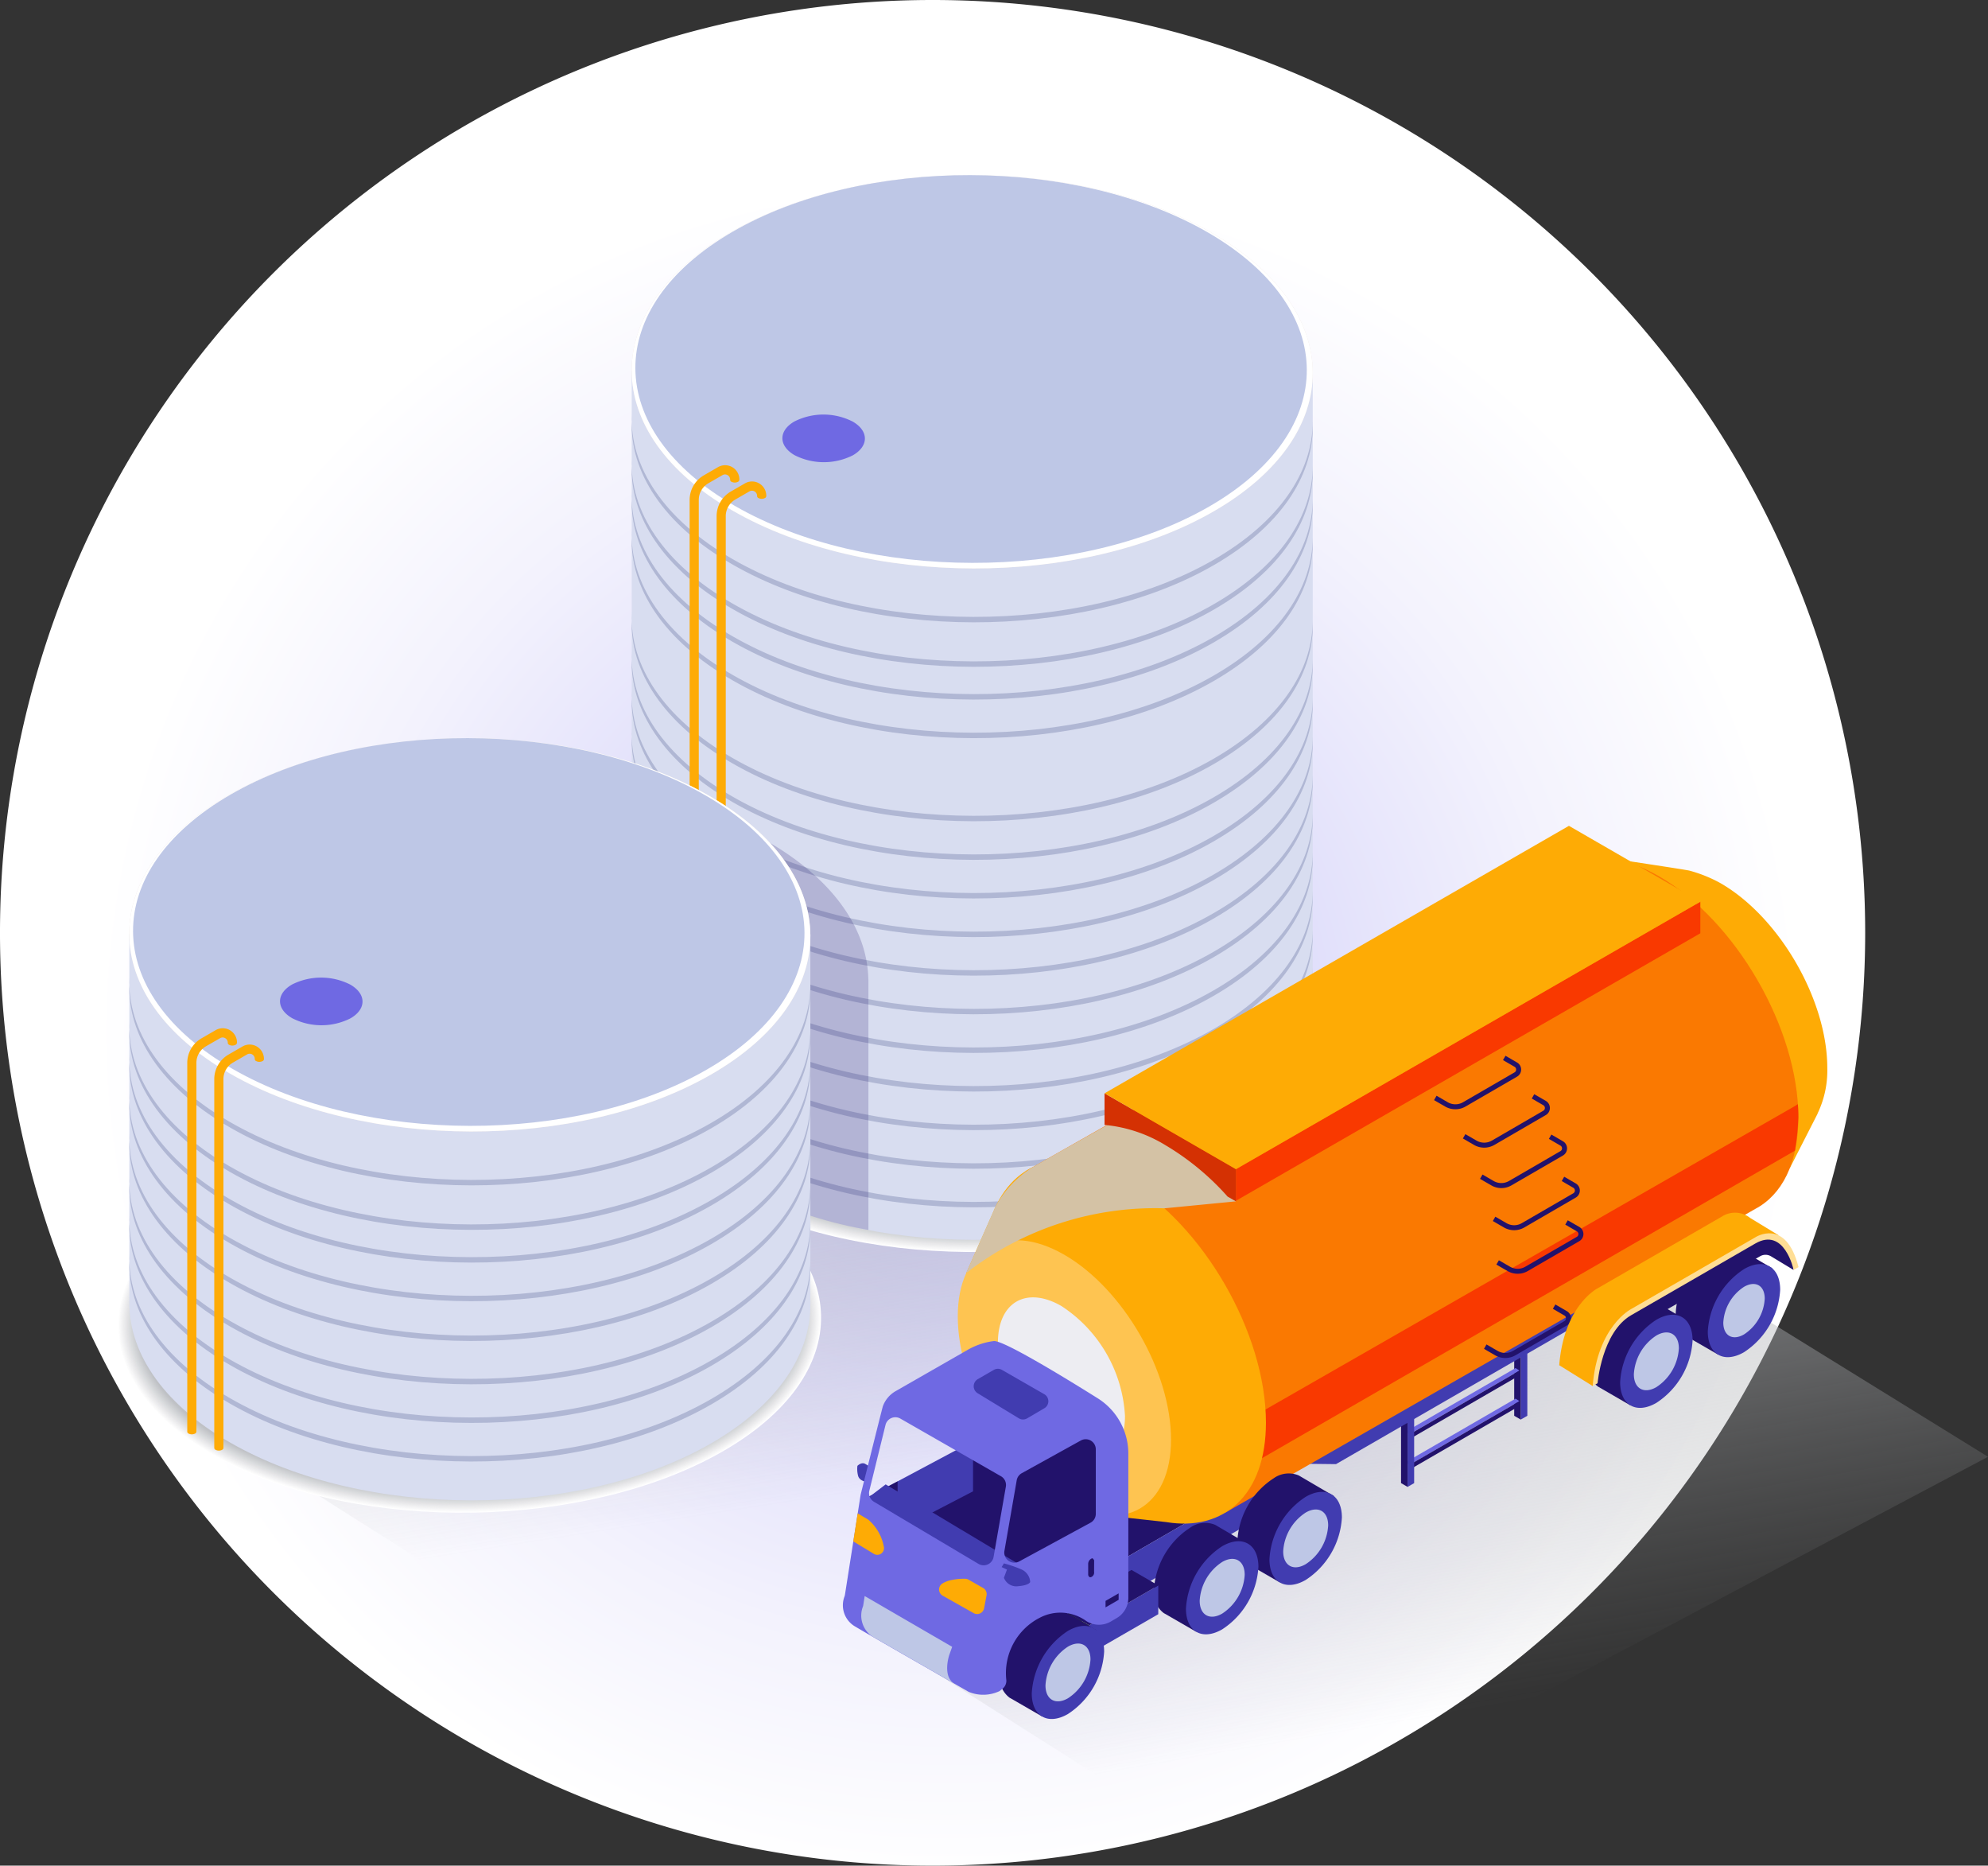<svg id="Group_3236" data-name="Group 3236" xmlns="http://www.w3.org/2000/svg" xmlns:xlink="http://www.w3.org/1999/xlink" width="181.45" height="170.237" viewBox="0 0 181.45 170.237">
  <rect x="0" y="0" width="181.45" height="170.237" fill="#333333" stroke="none"/>
  <defs>
    <radialGradient id="radial-gradient" cx="0.509" cy="0.553" r="0.458" gradientUnits="objectBoundingBox">
      <stop offset="0" stop-color="#c5c2f7"/>
      <stop offset="0.211" stop-color="#d3d1f9"/>
      <stop offset="0.721" stop-color="#f3f2fd"/>
      <stop offset="1" stop-color="#fff"/>
    </radialGradient>
    <linearGradient id="linear-gradient" x1="0.32" y1="-0.086" x2="0.573" y2="0.737" gradientUnits="objectBoundingBox">
      <stop offset="0" stop-color="#cdcfd4" stop-opacity="0.702"/>
      <stop offset="1" stop-color="#888a8c" stop-opacity="0"/>
    </linearGradient>
    <linearGradient id="linear-gradient-2" x1="0.332" y1="-0.07" x2="0.568" y2="0.731" xlink:href="#linear-gradient"/>
  </defs>
  <path id="Path_3532" data-name="Path 3532" d="M472.995,96.681a85.12,85.12,0,1,1-85.119-85.116A85.12,85.12,0,0,1,472.995,96.681Z" transform="translate(-302.755 -11.565)" fill="url(#radial-gradient)"/>
  <g id="Group_648" data-name="Group 648" transform="translate(83.405 114.85)">
    <path id="Path_3533" data-name="Path 3533" d="M342.03,102.186l28.762,18.258,69.283-36.715L410.817,65.647Z" transform="translate(-342.03 -65.647)" fill="url(#linear-gradient)"/>
  </g>
  <g id="Group_649" data-name="Group 649" transform="translate(23.287 90.661)">
    <path id="Path_3534" data-name="Path 3534" d="M313.721,96.389l28.762,18.258,84.184-42.306L397.411,54.257Z" transform="translate(-313.721 -54.257)" fill="url(#linear-gradient-2)"/>
  </g>
  <g id="Group_668" data-name="Group 668" transform="translate(57.275 15.98)">
    <g id="Group_650" data-name="Group 650" transform="translate(0 63.362)" style="mix-blend-mode: multiply;isolation: isolate">
      <path id="Path_3535" data-name="Path 3535" d="M384.312,53.68c-12.663-6.611-32.992-6.286-45.4.728s-12.215,18.057.448,24.668,32.988,6.284,45.4-.728S396.973,60.288,384.312,53.68Z" transform="translate(-329.725 -48.927)" fill="#fff"/>
      <path id="Path_3536" data-name="Path 3536" d="M384.2,53.7c-12.627-6.583-32.9-6.258-45.28.724s-12.181,17.976.448,24.56,32.9,6.254,45.28-.726S396.829,60.275,384.2,53.7Z" transform="translate(-329.679 -48.886)" fill="#fcfcfc"/>
      <path id="Path_3537" data-name="Path 3537" d="M384.093,53.712c-12.593-6.553-32.808-6.231-45.154.72s-12.147,17.9.444,24.447,32.81,6.229,45.157-.722S396.686,60.261,384.093,53.712Z" transform="translate(-329.632 -48.844)" fill="#f9f9f9"/>
      <path id="Path_3538" data-name="Path 3538" d="M383.988,53.728c-12.559-6.524-32.721-6.2-45.031.716s-12.115,17.817.444,24.339,32.716,6.2,45.031-.72S396.542,60.247,383.988,53.728Z" transform="translate(-329.586 -48.803)" fill="#f6f6f7"/>
      <path id="Path_3539" data-name="Path 3539" d="M383.877,53.742c-12.523-6.492-32.627-6.173-44.906.716s-12.081,17.732.444,24.226,32.625,6.171,44.9-.716S396.4,60.233,383.877,53.742Z" transform="translate(-329.539 -48.762)" fill="#f3f3f4"/>
      <path id="Path_3540" data-name="Path 3540" d="M383.769,53.758c-12.489-6.464-32.536-6.146-44.781.711s-12.049,17.651.442,24.116,32.536,6.144,44.781-.714S396.256,60.22,383.769,53.758Z" transform="translate(-329.493 -48.72)" fill="#f0f0f1"/>
      <path id="Path_3541" data-name="Path 3541" d="M383.661,53.773c-12.453-6.435-32.447-6.116-44.655.707s-12.015,17.573.44,24.005,32.447,6.116,44.658-.707S396.114,60.2,383.661,53.773Z" transform="translate(-329.446 -48.679)" fill="#ededee"/>
      <path id="Path_3542" data-name="Path 3542" d="M383.555,53.787c-12.421-6.4-32.36-6.086-44.534.707s-11.981,17.49.44,23.893,32.355,6.088,44.532-.705S395.97,60.19,383.555,53.787Z" transform="translate(-329.4 -48.637)" fill="#eaeaec"/>
      <path id="Path_3543" data-name="Path 3543" d="M383.445,53.8c-12.385-6.373-32.266-6.059-44.407.7s-11.948,17.409.437,23.782,32.264,6.061,44.407-.7S395.827,60.178,383.445,53.8Z" transform="translate(-329.353 -48.596)" fill="#e7e7e9"/>
      <path id="Path_3544" data-name="Path 3544" d="M383.337,53.819c-12.351-6.345-32.175-6.031-44.284.7s-11.914,17.331.435,23.674,32.177,6.031,44.286-.7S395.683,60.165,383.337,53.819Z" transform="translate(-329.306 -48.555)" fill="#e4e4e6"/>
      <path id="Path_3545" data-name="Path 3545" d="M383.228,53.835c-12.315-6.316-32.086-6-44.158.694s-11.879,17.25.435,23.561,32.084,6.006,44.158-.694S395.541,60.149,383.228,53.835Z" transform="translate(-329.259 -48.513)" fill="#e1e1e3"/>
      <path id="Path_3546" data-name="Path 3546" d="M383.12,53.849c-12.279-6.284-31.994-5.974-44.033.694s-11.848,17.165.433,23.451,31.992,5.976,44.033-.692S395.4,60.135,383.12,53.849Z" transform="translate(-329.213 -48.472)" fill="#dddfe1"/>
      <path id="Path_3547" data-name="Path 3547" d="M383.012,53.865c-12.245-6.254-31.9-5.946-43.91.69s-11.812,17.084.433,23.341,31.9,5.948,43.908-.688S395.256,60.121,383.012,53.865Z" transform="translate(-329.166 -48.43)" fill="#dadcde"/>
      <path id="Path_3548" data-name="Path 3548" d="M382.9,53.881c-12.209-6.224-31.814-5.919-43.785.686s-11.78,17.006.431,23.23,31.812,5.921,43.785-.686S395.112,60.105,382.9,53.881Z" transform="translate(-329.12 -48.389)" fill="#d7d9db"/>
      <path id="Path_3549" data-name="Path 3549" d="M382.793,53.9c-12.173-6.195-31.72-5.891-43.657.682S327.39,71.5,339.564,77.7s31.72,5.891,43.662-.682S394.969,60.093,382.793,53.9Z" transform="translate(-329.072 -48.347)" fill="#d4d6d8"/>
      <path id="Path_3550" data-name="Path 3550" d="M382.687,53.913c-12.141-6.167-31.631-5.863-43.536.68s-11.714,16.842.429,23.009,31.631,5.861,43.534-.682S394.826,60.08,382.687,53.913Z" transform="translate(-329.027 -48.306)" fill="#d1d3d6"/>
      <path id="Path_3551" data-name="Path 3551" d="M382.579,53.928c-12.1-6.137-31.544-5.834-43.413.675s-11.678,16.764.429,22.9,31.542,5.836,43.411-.673S394.684,60.063,382.579,53.928Z" transform="translate(-328.98 -48.264)" fill="#ced0d3"/>
      <path id="Path_3552" data-name="Path 3552" d="M382.469,53.944c-12.068-6.108-31.451-5.806-43.283.671S327.537,71.3,339.61,77.4s31.451,5.806,43.288-.671S394.54,60.05,382.469,53.944Z" transform="translate(-328.934 -48.223)" fill="#cbcdd0"/>
      <path id="Path_3553" data-name="Path 3553" d="M382.361,53.958c-12.035-6.076-31.359-5.776-43.16.669s-11.612,16.6.425,22.678,31.362,5.778,43.16-.669S394.4,60.036,382.361,53.958Z" transform="translate(-328.887 -48.182)" fill="#c8cacd"/>
      <path id="Path_3554" data-name="Path 3554" d="M382.255,53.974c-12-6.048-31.272-5.749-43.039.667s-11.578,16.52.425,22.566,31.27,5.751,43.037-.665S394.253,60.022,382.255,53.974Z" transform="translate(-328.841 -48.14)" fill="#c5c7cb"/>
      <path id="Path_3555" data-name="Path 3555" d="M382.146,53.99c-11.967-6.018-31.181-5.721-42.912.663s-11.546,16.439.42,22.455,31.179,5.723,42.912-.663S394.111,60.008,382.146,53.99Z" transform="translate(-328.793 -48.099)" fill="#c2c4c8"/>
      <path id="Path_3556" data-name="Path 3556" d="M382.036,54c-11.93-5.986-31.088-5.691-42.787.66s-11.512,16.358.42,22.345,31.09,5.7,42.789-.658S393.966,59.995,382.036,54Z" transform="translate(-328.747 -48.058)" fill="#bfc1c5"/>
    </g>
    <path id="Path_3557" data-name="Path 3557" d="M392.068,29.4h-.34c-.956-3.693-3.9,4.574-8.832,1.724-12.177-7.029-31.858-7.065-43.959-.079-4.952,2.858-7.866-5.375-8.747-1.646h-.28V90.215c-.183,4.742,2.875,9.533,9.168,13.166,12.175,7.029,31.856,7.065,43.957.079,6.018-3.476,9.027-8.034,9.034-12.6Z" transform="translate(-329.527 -11.522)" fill="#d8ddf0"/>
    <g id="Group_651" data-name="Group 651" transform="translate(0.376 63.592)">
      <path id="Path_3558" data-name="Path 3558" d="M383.035,70.4c-12.1,6.985-31.782,6.948-43.957-.081-6.292-3.631-9.352-8.422-9.168-13.169v.5c-.185,4.744,2.875,9.533,9.168,13.166,12.175,7.031,31.856,7.065,43.957.079,6.018-3.476,9.03-8.034,9.034-12.6v-.5C392.064,62.367,389.053,66.924,383.035,70.4Z" transform="translate(-329.902 -49.035)" fill="#b0b7d4"/>
    </g>
    <g id="Group_652" data-name="Group 652" transform="translate(0.376 67.117)">
      <path id="Path_3559" data-name="Path 3559" d="M383.035,72.056c-12.1,6.987-31.782,6.951-43.957-.079-6.292-3.633-9.352-8.422-9.168-13.166v.495c-.185,4.744,2.875,9.533,9.168,13.166,12.175,7.031,31.856,7.065,43.957.081,6.018-3.474,9.03-8.036,9.034-12.6v-.5C392.064,64.025,389.053,68.58,383.035,72.056Z" transform="translate(-329.902 -50.695)" fill="#b0b7d4"/>
    </g>
    <g id="Group_653" data-name="Group 653" transform="translate(0.376 60.071)">
      <path id="Path_3560" data-name="Path 3560" d="M383.035,68.738c-12.1,6.989-31.782,6.951-43.957-.081-6.292-3.631-9.352-8.42-9.168-13.166v.5c-.185,4.744,2.875,9.535,9.168,13.166,12.175,7.029,31.856,7.065,43.957.081,6.018-3.476,9.03-8.036,9.034-12.606v-.495C392.064,60.7,389.053,65.264,383.035,68.738Z" transform="translate(-329.902 -47.377)" fill="#b0b7d4"/>
    </g>
    <g id="Group_654" data-name="Group 654" transform="translate(0.376 56.548)">
      <path id="Path_3561" data-name="Path 3561" d="M383.035,67.079c-12.1,6.985-31.782,6.951-43.957-.081-6.292-3.631-9.352-8.422-9.168-13.166v.5c-.185,4.744,2.875,9.533,9.168,13.166,12.175,7.029,31.856,7.067,43.957.081,6.018-3.476,9.03-8.036,9.034-12.606v-.495C392.064,59.046,389.053,63.605,383.035,67.079Z" transform="translate(-329.902 -45.718)" fill="#b0b7d4"/>
    </g>
    <g id="Group_655" data-name="Group 655" transform="translate(0.376 53.022)">
      <path id="Path_3562" data-name="Path 3562" d="M383.035,65.422c-12.1,6.987-31.782,6.951-43.957-.081-6.292-3.631-9.352-8.42-9.168-13.166v.5c-.185,4.744,2.875,9.533,9.168,13.166,12.175,7.029,31.856,7.065,43.957.081,6.018-3.476,9.03-8.036,9.034-12.606v-.495C392.064,57.388,389.053,61.945,383.035,65.422Z" transform="translate(-329.902 -44.058)" fill="#b0b7d4"/>
    </g>
    <g id="Group_656" data-name="Group 656" transform="translate(0.376 49.499)">
      <path id="Path_3563" data-name="Path 3563" d="M383.035,63.763c-12.1,6.987-31.782,6.951-43.957-.079-6.292-3.634-9.352-8.424-9.168-13.169v.495c-.185,4.746,2.875,9.535,9.168,13.166,12.175,7.031,31.856,7.067,43.957.081,6.018-3.474,9.03-8.034,9.034-12.6v-.495C392.064,55.729,389.053,60.286,383.035,63.763Z" transform="translate(-329.902 -42.399)" fill="#b0b7d4"/>
    </g>
    <g id="Group_657" data-name="Group 657" transform="translate(0.376 45.976)">
      <path id="Path_3564" data-name="Path 3564" d="M383.035,62.1c-12.1,6.987-31.782,6.951-43.957-.079-6.292-3.634-9.352-8.424-9.168-13.166v.493c-.185,4.744,2.875,9.535,9.168,13.169,12.175,7.031,31.856,7.065,43.957.079,6.018-3.476,9.03-8.034,9.034-12.6V49.5C392.064,54.07,389.053,58.627,383.035,62.1Z" transform="translate(-329.902 -40.74)" fill="#b0b7d4"/>
    </g>
    <g id="Group_658" data-name="Group 658" transform="translate(0.376 42.453)">
      <path id="Path_3565" data-name="Path 3565" d="M383.035,60.445c-12.1,6.987-31.782,6.951-43.957-.079-6.292-3.633-9.352-8.422-9.168-13.169v.5c-.185,4.744,2.875,9.533,9.168,13.166,12.175,7.029,31.856,7.065,43.957.079,6.018-3.476,9.03-8.034,9.034-12.6v-.495C392.064,52.409,389.053,56.968,383.035,60.445Z" transform="translate(-329.902 -39.081)" fill="#b0b7d4"/>
    </g>
    <g id="Group_659" data-name="Group 659" transform="translate(0.376 38.93)">
      <path id="Path_3566" data-name="Path 3566" d="M383.035,58.786c-12.1,6.985-31.782,6.951-43.957-.081-6.292-3.633-9.352-8.422-9.168-13.166v.495c-.185,4.746,2.875,9.535,9.168,13.169,12.175,7.029,31.856,7.065,43.957.079,6.018-3.476,9.03-8.034,9.034-12.6v-.495C392.064,50.75,389.053,55.309,383.035,58.786Z" transform="translate(-329.902 -37.422)" fill="#b0b7d4"/>
    </g>
    <g id="Group_660" data-name="Group 660" transform="translate(0.376 35.407)">
      <path id="Path_3567" data-name="Path 3567" d="M383.035,57.127c-12.1,6.985-31.782,6.951-43.957-.081-6.292-3.633-9.352-8.422-9.168-13.166v.495c-.185,4.744,2.875,9.535,9.168,13.169,12.175,7.029,31.856,7.065,43.957.079,6.018-3.476,9.03-8.034,9.034-12.6v-.495C392.064,49.091,389.053,53.65,383.035,57.127Z" transform="translate(-329.902 -35.763)" fill="#b0b7d4"/>
    </g>
    <g id="Group_661" data-name="Group 661" transform="translate(0.376 31.884)">
      <path id="Path_3568" data-name="Path 3568" d="M383.035,55.468c-12.1,6.985-31.782,6.948-43.957-.081-6.292-3.631-9.352-8.422-9.168-13.166v.495c-.185,4.746,2.875,9.533,9.168,13.166,12.175,7.031,31.856,7.065,43.957.079,6.018-3.474,9.03-8.034,9.034-12.6v-.495C392.064,47.432,389.053,51.989,383.035,55.468Z" transform="translate(-329.902 -34.104)" fill="#b0b7d4"/>
    </g>
    <g id="Group_662" data-name="Group 662" transform="translate(0.376 17.79)">
      <path id="Path_3569" data-name="Path 3569" d="M383.035,48.831c-12.1,6.987-31.782,6.951-43.957-.079-6.292-3.634-9.352-8.424-9.168-13.169v.5c-.185,4.744,2.875,9.533,9.168,13.166,12.175,7.029,31.856,7.065,43.957.079,6.018-3.476,9.03-8.034,9.034-12.6v-.495C392.064,40.8,389.053,45.356,383.035,48.831Z" transform="translate(-329.902 -27.467)" fill="#b0b7d4"/>
    </g>
    <g id="Group_663" data-name="Group 663" transform="translate(0.376 32.417)">
      <path id="Path_3570" data-name="Path 3570" d="M383.035,47.6c-12.1,6.987-31.782,6.951-43.957-.079-6.292-3.633-9.352-8.422-9.168-13.169v.5c-.185,4.744,2.875,9.533,9.168,13.166,12.175,7.031,31.856,7.067,43.957.081,6.018-3.476,9.03-8.036,9.034-12.6V35C392.064,39.568,389.053,44.128,383.035,47.6Z" transform="translate(-329.902 -34.355)" fill="#b0b7d4"/>
    </g>
    <g id="Group_664" data-name="Group 664" transform="translate(0.376 28.894)">
      <path id="Path_3571" data-name="Path 3571" d="M383.035,45.945c-12.1,6.985-31.782,6.948-43.957-.083-6.292-3.631-9.352-8.42-9.168-13.166v.5c-.185,4.744,2.875,9.533,9.168,13.166,12.175,7.031,31.856,7.065,43.957.079,6.018-3.474,9.03-8.034,9.034-12.6v-.495C392.064,37.909,389.053,42.469,383.035,45.945Z" transform="translate(-329.902 -32.696)" fill="#b0b7d4"/>
    </g>
    <g id="Group_665" data-name="Group 665" transform="translate(0.376 21.848)">
      <path id="Path_3572" data-name="Path 3572" d="M383.035,42.625c-12.1,6.987-31.782,6.951-43.957-.079-6.292-3.633-9.352-8.424-9.168-13.169v.495c-.185,4.746,2.875,9.537,9.168,13.169,12.175,7.031,31.856,7.065,43.957.081,6.018-3.476,9.03-8.036,9.034-12.606v-.495C392.064,34.591,389.053,39.151,383.035,42.625Z" transform="translate(-329.902 -29.378)" fill="#b0b7d4"/>
    </g>
    <path id="Path_3573" data-name="Path 3573" d="M382.9,24.386c-12.177-7.031-31.858-7.065-43.959-.081s-12.039,18.348.14,25.379,31.856,7.067,43.957.081S395.073,31.418,382.9,24.386Z" transform="translate(-329.526 -19.09)" fill="#e9e1de"/>
    <path id="Path_3574" data-name="Path 3574" d="M382.9,24.386c-12.177-7.031-31.858-7.065-43.959-.081s-12.039,18.348.14,25.379,31.856,7.067,43.957.081S395.073,31.418,382.9,24.386Z" transform="translate(-329.526 -19.09)" fill="#fff"/>
    <path id="Path_3575" data-name="Path 3575" d="M382.3,24.311c-12-6.929-31.4-6.965-43.332-.076s-11.867,18.087.136,25.016,31.4,6.965,43.33.079S394.307,31.242,382.3,24.311Z" transform="translate(-329.343 -19.089)" fill="#bec7e6"/>
    <path id="Path_3576" data-name="Path 3576" d="M342.8,30.019a5.88,5.88,0,0,0-5.324-.008c-1.465.845-1.457,2.221.017,3.073a5.886,5.886,0,0,0,5.324.011C344.282,32.249,344.278,30.871,342.8,30.019Z" transform="translate(-322.246 -7.53)" fill="#6f69e3"/>
    <g id="Group_666" data-name="Group 666" transform="translate(5.673 26.475)">
      <path id="Path_3577" data-name="Path 3577" d="M336.933,32.863a1.3,1.3,0,0,0-1.958-1.13l-1.281.741a2.592,2.592,0,0,0-1.3,2.24V95.971h0a.211.211,0,0,0,.121.168.655.655,0,0,0,.593,0,.209.209,0,0,0,.121-.17h0v0h0V34.715a1.756,1.756,0,0,1,.877-1.516l1.285-.741a.457.457,0,0,1,.465,0,.467.467,0,0,1,.236.406v.03h0a.205.205,0,0,0,.123.172.661.661,0,0,0,.593,0,.212.212,0,0,0,.121-.174h0Z" transform="translate(-332.397 -31.557)" fill="#feab05"/>
    </g>
    <g id="Group_667" data-name="Group 667" transform="translate(8.133 27.957)">
      <path id="Path_3578" data-name="Path 3578" d="M338.087,33.563a1.3,1.3,0,0,0-1.956-1.132l-1.283.741a2.591,2.591,0,0,0-1.293,2.243V96.671h0a.2.2,0,0,0,.121.166.655.655,0,0,0,.592,0,.211.211,0,0,0,.121-.168h0v0h0V35.415a1.757,1.757,0,0,1,.877-1.518l1.283-.739a.467.467,0,0,1,.7.406v.03h0a.2.2,0,0,0,.123.17.655.655,0,0,0,.592,0,.207.207,0,0,0,.121-.172h0Z" transform="translate(-333.555 -32.255)" fill="#feab05"/>
    </g>
  </g>
  <g id="Group_669" data-name="Group 669" transform="translate(57.651 72.415)">
    <path id="Path_3579" data-name="Path 3579" d="M351.514,82.2l0-5.061v-.495l0,4.889V76.865l0-3.682V72.69l0,3.508,0-13.009v-.556h-.008c-.079-4.549-3.134-9.093-9.165-12.578a39.652,39.652,0,0,0-12.432-4.39V67.923c-.183,4.742,2.875,9.533,9.168,13.166a39.608,39.608,0,0,0,12.436,4.394Z" transform="translate(-329.902 -45.665)" fill="#22126b" opacity="0.2"/>
    <path id="Path_3580" data-name="Path 3580" d="M340.081,61.912l0,5.315h0l0-4.822Z" transform="translate(-318.468 -27.41)" fill="#22126b" opacity="0.2"/>
    <path id="Path_3581" data-name="Path 3581" d="M340.081,63.57l0,1.794h0l0-1.3Z" transform="translate(-318.468 -25.546)" fill="#22126b" opacity="0.2"/>
  </g>
  <g id="Group_681" data-name="Group 681" transform="translate(10.73 67.358)">
    <g id="Group_670" data-name="Group 670" transform="translate(0 35.774)" style="mix-blend-mode: multiply;isolation: isolate">
      <path id="Path_3582" data-name="Path 3582" d="M362.394,64.881c-12.663-6.611-32.99-6.284-45.4.731s-12.213,18.057.448,24.668,32.99,6.284,45.4-.728S375.055,71.492,362.394,64.881Z" transform="translate(-307.808 -60.129)" fill="#fff"/>
      <path id="Path_3583" data-name="Path 3583" d="M362.283,64.9c-12.627-6.581-32.9-6.256-45.28.726s-12.179,17.976.448,24.56,32.9,6.254,45.28-.726S374.913,71.478,362.283,64.9Z" transform="translate(-307.761 -60.088)" fill="#fcfcfc"/>
      <path id="Path_3584" data-name="Path 3584" d="M362.177,64.913c-12.6-6.551-32.81-6.229-45.156.724s-12.145,17.9.444,24.445,32.812,6.229,45.156-.72S374.768,71.464,362.177,64.913Z" transform="translate(-307.714 -60.046)" fill="#f9f9f9"/>
      <path id="Path_3585" data-name="Path 3585" d="M362.069,64.927c-12.559-6.522-32.718-6.2-45.031.722s-12.113,17.813.444,24.337,32.719,6.2,45.031-.72S374.626,71.451,362.069,64.927Z" transform="translate(-307.668 -60.005)" fill="#f6f6f7"/>
      <path id="Path_3586" data-name="Path 3586" d="M361.959,64.945c-12.523-6.494-32.627-6.173-44.906.714s-12.079,17.734.444,24.228,32.627,6.171,44.906-.716S374.482,71.437,361.959,64.945Z" transform="translate(-307.622 -59.964)" fill="#f3f3f4"/>
      <path id="Path_3587" data-name="Path 3587" d="M361.851,64.959c-12.489-6.462-32.536-6.144-44.781.714s-12.047,17.651.442,24.116,32.538,6.144,44.781-.714S374.34,71.423,361.851,64.959Z" transform="translate(-307.575 -59.923)" fill="#f0f0f1"/>
      <path id="Path_3588" data-name="Path 3588" d="M361.744,64.975c-12.455-6.432-32.449-6.116-44.658.709s-12.013,17.573.44,24.005,32.449,6.116,44.658-.707S374.195,71.409,361.744,64.975Z" transform="translate(-307.528 -59.881)" fill="#ededee"/>
      <path id="Path_3589" data-name="Path 3589" d="M361.637,64.991c-12.421-6.4-32.36-6.086-44.534.707s-11.979,17.49.44,23.895,32.357,6.086,44.534-.705S374.054,71.393,361.637,64.991Z" transform="translate(-307.482 -59.84)" fill="#eaeaec"/>
      <path id="Path_3590" data-name="Path 3590" d="M361.526,65.007c-12.385-6.375-32.266-6.061-44.407.7s-11.945,17.407.437,23.782,32.268,6.061,44.407-.7S373.909,71.38,361.526,65.007Z" transform="translate(-307.435 -59.798)" fill="#e7e7e9"/>
      <path id="Path_3591" data-name="Path 3591" d="M361.42,65.02c-12.351-6.343-32.177-6.029-44.286.7S305.223,83.05,317.57,89.4s32.179,6.031,44.286-.7S373.767,71.366,361.42,65.02Z" transform="translate(-307.389 -59.757)" fill="#e4e4e6"/>
      <path id="Path_3592" data-name="Path 3592" d="M361.312,65.038c-12.317-6.316-32.088-6-44.16.7s-11.877,17.246.435,23.561,32.086,6,44.161-.7S373.622,71.349,361.312,65.038Z" transform="translate(-307.342 -59.715)" fill="#e1e1e3"/>
      <path id="Path_3593" data-name="Path 3593" d="M361.2,65.052c-12.279-6.286-31.994-5.972-44.033.692S305.323,82.912,317.6,89.2s31.994,5.974,44.033-.692S373.483,71.338,361.2,65.052Z" transform="translate(-307.295 -59.674)" fill="#dddfe1"/>
      <path id="Path_3594" data-name="Path 3594" d="M361.093,65.07c-12.245-6.258-31.9-5.946-43.91.688s-11.809,17.087.433,23.341,31.905,5.946,43.91-.688S373.338,71.324,361.093,65.07Z" transform="translate(-307.248 -59.632)" fill="#dadcde"/>
      <path id="Path_3595" data-name="Path 3595" d="M360.987,65.084c-12.211-6.226-31.816-5.916-43.787.686s-11.778,17.006.431,23.23,31.814,5.919,43.787-.686S373.2,71.308,360.987,65.084Z" transform="translate(-307.202 -59.591)" fill="#d7d9db"/>
      <path id="Path_3596" data-name="Path 3596" d="M360.876,65.1c-12.175-6.2-31.723-5.889-43.659.684S305.473,82.7,317.646,88.9s31.723,5.891,43.662-.682S373.051,71.294,360.876,65.1Z" transform="translate(-307.155 -59.549)" fill="#d4d6d8"/>
      <path id="Path_3597" data-name="Path 3597" d="M360.769,65.116c-12.141-6.169-31.631-5.861-43.536.68s-11.712,16.842.429,23.009,31.633,5.861,43.536-.682S372.91,71.281,360.769,65.116Z" transform="translate(-307.109 -59.508)" fill="#d1d3d6"/>
      <path id="Path_3598" data-name="Path 3598" d="M360.663,65.132c-12.107-6.139-31.546-5.834-43.415.675s-11.676,16.762.429,22.9,31.544,5.836,43.413-.673S372.765,71.265,360.663,65.132Z" transform="translate(-307.062 -59.467)" fill="#ced0d3"/>
      <path id="Path_3599" data-name="Path 3599" d="M360.555,65.145c-12.073-6.108-31.455-5.8-43.288.675s-11.646,16.679.425,22.786,31.453,5.8,43.288-.671S372.623,71.251,360.555,65.145Z" transform="translate(-307.016 -59.425)" fill="#cbcdd0"/>
      <path id="Path_3600" data-name="Path 3600" d="M360.444,65.163c-12.037-6.08-31.362-5.778-43.162.667s-11.61,16.6.425,22.678,31.364,5.778,43.162-.669S372.479,71.239,360.444,65.163Z" transform="translate(-306.969 -59.384)" fill="#c8cacd"/>
      <path id="Path_3601" data-name="Path 3601" d="M360.336,65.178c-12-6.05-31.272-5.749-43.039.665s-11.576,16.52.427,22.568,31.27,5.749,43.037-.665S372.337,71.226,360.336,65.178Z" transform="translate(-306.923 -59.343)" fill="#c5c7cb"/>
      <path id="Path_3602" data-name="Path 3602" d="M360.23,65.194c-11.969-6.02-31.183-5.721-42.914.663s-11.544,16.437.421,22.455,31.181,5.721,42.914-.663S372.192,71.21,360.23,65.194Z" transform="translate(-306.876 -59.301)" fill="#c2c4c8"/>
      <path id="Path_3603" data-name="Path 3603" d="M360.12,65.209c-11.933-5.991-31.09-5.693-42.789.658s-11.51,16.356.42,22.347,31.092,5.691,42.791-.66S372.05,71.2,360.12,65.209Z" transform="translate(-306.829 -59.26)" fill="#bfc1c5"/>
    </g>
    <path id="Path_3604" data-name="Path 3604" d="M370.476,53.589h-.34c-.953-3.693-3.9,4.572-8.83,1.726-12.179-7.031-31.858-7.067-43.961-.081-4.952,2.858-7.866-5.375-8.747-1.646h-.28V86.807c-.183,4.744,2.873,9.533,9.168,13.166,12.175,7.031,31.856,7.065,43.957.079,6.018-3.474,9.028-8.034,9.034-12.6Z" transform="translate(-307.243 -35.716)" fill="#d8ddf0"/>
    <g id="Group_671" data-name="Group 671" transform="translate(1.067 38.929)">
      <path id="Path_3605" data-name="Path 3605" d="M361.442,82.979c-12.1,6.987-31.782,6.951-43.957-.079-6.294-3.633-9.353-8.422-9.168-13.166v.493c-.185,4.746,2.873,9.535,9.168,13.169,12.175,7.031,31.856,7.065,43.957.079,6.018-3.474,9.03-8.034,9.034-12.6v-.495C370.472,74.945,367.461,79.5,361.442,82.979Z" transform="translate(-308.31 -61.615)" fill="#b0b7d4"/>
    </g>
    <g id="Group_672" data-name="Group 672" transform="translate(1.067 35.406)">
      <path id="Path_3606" data-name="Path 3606" d="M361.442,81.32c-12.1,6.987-31.782,6.951-43.957-.081-6.294-3.631-9.353-8.42-9.168-13.166v.5c-.185,4.744,2.873,9.533,9.168,13.166,12.175,7.029,31.856,7.065,43.957.079,6.018-3.476,9.03-8.034,9.034-12.6v-.5C370.472,73.284,367.461,77.843,361.442,81.32Z" transform="translate(-308.31 -59.956)" fill="#b0b7d4"/>
    </g>
    <g id="Group_673" data-name="Group 673" transform="translate(1.067 31.883)">
      <path id="Path_3607" data-name="Path 3607" d="M361.442,79.658c-12.1,6.989-31.782,6.953-43.957-.079-6.294-3.631-9.353-8.422-9.168-13.166v.5c-.185,4.744,2.873,9.533,9.168,13.166,12.175,7.029,31.856,7.065,43.957.079,6.018-3.476,9.03-8.034,9.034-12.6v-.495C370.472,71.625,367.461,76.184,361.442,79.658Z" transform="translate(-308.31 -58.297)" fill="#b0b7d4"/>
    </g>
    <g id="Group_674" data-name="Group 674" transform="translate(1.067 27.929)">
      <path id="Path_3608" data-name="Path 3608" d="M361.442,77.8c-12.1,6.987-31.782,6.953-43.957-.079-6.294-3.633-9.353-8.422-9.168-13.166v.495c-.185,4.746,2.873,9.533,9.168,13.166,12.175,7.031,31.856,7.067,43.957.081,6.018-3.474,9.03-8.034,9.034-12.6v-.495C370.472,69.763,367.461,74.32,361.442,77.8Z" transform="translate(-308.31 -56.435)" fill="#b0b7d4"/>
    </g>
    <g id="Group_675" data-name="Group 675" transform="translate(1.067 17.789)">
      <path id="Path_3609" data-name="Path 3609" d="M361.442,73.026c-12.1,6.985-31.782,6.951-43.957-.081-6.294-3.631-9.353-8.422-9.168-13.169v.5c-.185,4.744,2.873,9.533,9.168,13.166,12.175,7.031,31.856,7.065,43.957.079,6.018-3.476,9.03-8.031,9.034-12.6v-.5C370.472,64.992,367.461,69.549,361.442,73.026Z" transform="translate(-308.31 -51.66)" fill="#b0b7d4"/>
    </g>
    <g id="Group_676" data-name="Group 676" transform="translate(1.067 32.418)">
      <path id="Path_3610" data-name="Path 3610" d="M361.442,71.8c-12.1,6.985-31.782,6.951-43.957-.079-6.294-3.634-9.353-8.424-9.168-13.169v.495c-.185,4.746,2.873,9.535,9.168,13.166,12.175,7.031,31.856,7.067,43.957.081,6.018-3.476,9.03-8.036,9.034-12.6v-.495C370.472,63.762,367.461,68.32,361.442,71.8Z" transform="translate(-308.31 -58.549)" fill="#b0b7d4"/>
    </g>
    <g id="Group_677" data-name="Group 677" transform="translate(1.067 28.895)">
      <path id="Path_3611" data-name="Path 3611" d="M361.442,70.137c-12.1,6.987-31.782,6.948-43.957-.081-6.294-3.631-9.353-8.422-9.168-13.166v.495c-.185,4.744,2.873,9.535,9.168,13.169,12.175,7.029,31.856,7.063,43.957.079,6.018-3.474,9.03-8.034,9.034-12.6v-.5C370.472,62.1,367.461,66.661,361.442,70.137Z" transform="translate(-308.31 -56.89)" fill="#b0b7d4"/>
    </g>
    <g id="Group_678" data-name="Group 678" transform="translate(1.067 21.849)">
      <path id="Path_3612" data-name="Path 3612" d="M361.442,66.819c-12.1,6.987-31.782,6.948-43.957-.081-6.294-3.633-9.353-8.422-9.168-13.166v.495c-.185,4.744,2.873,9.535,9.168,13.169,12.175,7.029,31.856,7.063,43.957.079,6.018-3.476,9.03-8.034,9.034-12.606v-.495C370.472,58.783,367.461,63.343,361.442,66.819Z" transform="translate(-308.31 -53.572)" fill="#b0b7d4"/>
    </g>
    <path id="Path_3613" data-name="Path 3613" d="M361.306,48.579c-12.179-7.029-31.858-7.065-43.961-.079s-12.039,18.348.14,25.377,31.856,7.067,43.957.081S373.481,55.61,361.306,48.579Z" transform="translate(-307.243 -43.283)" fill="#e9e1de"/>
    <path id="Path_3614" data-name="Path 3614" d="M361.306,48.579c-12.179-7.029-31.858-7.065-43.961-.079s-12.039,18.348.14,25.377,31.856,7.067,43.957.081S373.481,55.61,361.306,48.579Z" transform="translate(-307.243 -43.283)" fill="#fff"/>
    <path id="Path_3615" data-name="Path 3615" d="M360.713,48.5c-12-6.929-31.4-6.965-43.332-.076s-11.867,18.087.136,25.016,31.4,6.965,43.332.079S372.717,55.435,360.713,48.5Z" transform="translate(-307.059 -43.283)" fill="#bec7e6"/>
    <path id="Path_3616" data-name="Path 3616" d="M321.207,54.211a5.889,5.889,0,0,0-5.322-.008c-1.467.847-1.459,2.223.015,3.073a5.874,5.874,0,0,0,5.324.011C322.692,56.441,322.685,55.063,321.207,54.211Z" transform="translate(-299.962 -31.723)" fill="#6f69e3"/>
    <g id="Group_679" data-name="Group 679" transform="translate(6.367 26.475)">
      <path id="Path_3617" data-name="Path 3617" d="M315.34,57.055a1.3,1.3,0,0,0-1.958-1.13l-1.281.741a2.587,2.587,0,0,0-1.3,2.24V92.562h0a.2.2,0,0,0,.119.168.659.659,0,0,0,.595,0,.2.2,0,0,0,.119-.17h0v0h0V58.907a1.753,1.753,0,0,1,.877-1.516l1.285-.739a.447.447,0,0,1,.465,0,.453.453,0,0,1,.236.4v.032h0a.208.208,0,0,0,.123.172.654.654,0,0,0,.592,0,.209.209,0,0,0,.121-.172h0Z" transform="translate(-310.806 -55.751)" fill="#feab05"/>
    </g>
    <g id="Group_680" data-name="Group 680" transform="translate(8.824 27.957)">
      <path id="Path_3618" data-name="Path 3618" d="M316.5,57.758a1.306,1.306,0,0,0-1.958-1.134l-1.283.743a2.587,2.587,0,0,0-1.293,2.238V93.262h0a.2.2,0,0,0,.121.168.655.655,0,0,0,.593,0,.205.205,0,0,0,.121-.168h0v0h0V59.605a1.753,1.753,0,0,1,.877-1.514l1.283-.741a.455.455,0,0,1,.469,0,.468.468,0,0,1,.232.408v.028h0a.205.205,0,0,0,.125.17.65.65,0,0,0,.59,0,.208.208,0,0,0,.123-.172h0Z" transform="translate(-311.963 -56.448)" fill="#feab05"/>
    </g>
  </g>
  <g id="Group_703" data-name="Group 703" transform="translate(76.943 75.357)">
    <g id="Group_682" data-name="Group 682" transform="translate(61.263 47.587)">
      <path id="Path_3619" data-name="Path 3619" d="M368.717,75.705l-.6.346V69.805l.6-.346Z" transform="translate(-367.519 -69.459)" fill="#413cb0"/>
      <path id="Path_3620" data-name="Path 3620" d="M368.435,76.052l-.6-.346V69.459l.6.346Z" transform="translate(-367.836 -69.459)" fill="#22126b"/>
    </g>
    <g id="Group_683" data-name="Group 683" transform="translate(51.367 52.268)">
      <path id="Path_3621" data-name="Path 3621" d="M373.192,71.663l.361.23-10.017,5.8-.361-.232Z" transform="translate(-363.176 -71.663)" fill="#6f69e3"/>
      <path id="Path_3622" data-name="Path 3622" d="M373.362,71.772v.44l-10.017,5.8V77.57Z" transform="translate(-362.985 -71.541)" fill="#22126b"/>
    </g>
    <g id="Group_684" data-name="Group 684" transform="translate(51.367 49.479)">
      <path id="Path_3623" data-name="Path 3623" d="M373.192,70.35l.361.23-10.017,5.8-.361-.23Z" transform="translate(-363.176 -70.35)" fill="#6f69e3"/>
      <path id="Path_3624" data-name="Path 3624" d="M373.362,70.458V70.9l-10.017,5.8v-.437Z" transform="translate(-362.985 -70.228)" fill="#22126b"/>
    </g>
    <g id="Group_685" data-name="Group 685" transform="translate(50.934 53.73)">
      <path id="Path_3625" data-name="Path 3625" d="M363.851,78.6l-.6.346V72.7l.6-.348Z" transform="translate(-362.655 -72.352)" fill="#413cb0"/>
      <path id="Path_3626" data-name="Path 3626" d="M363.571,78.944l-.6-.346V72.352l.6.348Z" transform="translate(-362.972 -72.352)" fill="#22126b"/>
    </g>
    <path id="Path_3627" data-name="Path 3627" d="M363.167,87.967,398.928,67.32l1.62-3.173V62.474L357.514,87.495l.448.413Z" transform="translate(-318.171 -29.721)" fill="#413cb0"/>
    <path id="Path_3628" data-name="Path 3628" d="M366.6,72.979,343.549,86.315l6.672,3.851,23.055-13.335Z" transform="translate(-333.862 -17.917)" fill="#22126b"/>
    <path id="Path_3629" data-name="Path 3629" d="M369.745,74.793,346.69,88.128V91.57l24.451-14.183V75.193Z" transform="translate(-330.332 -15.878)" fill="#413cb0"/>
    <g id="Group_693" data-name="Group 693" transform="translate(10.475)">
      <path id="Path_3630" data-name="Path 3630" d="M391.827,67.586c0-6.207-4.358-13.753-9.733-16.857a12.6,12.6,0,0,0-2.846-1.151c-.331-.089-7.333-1.138-7.333-1.138l16.484,28.3,2.538-4.973v-.021A9.067,9.067,0,0,0,391.827,67.586Z" transform="translate(-312.463 -45.489)" fill="#feab05"/>
      <path id="Path_3631" data-name="Path 3631" d="M417.371,72.146c0-8.1-5.691-17.957-12.71-22.007-3.222-1.862-6.165-2.172-8.405-1.181L346.833,77.045l18.225,31.162,48.376-27.72v0C415.857,79.213,417.371,76.323,417.371,72.146Z" transform="translate(-340.647 -45.529)" fill="#fa7901"/>
      <path id="Path_3632" data-name="Path 3632" d="M405.964,59.009c-.185.121-.37.238-.565.344l-48.38,27.724-.076-.132.083,4.387L405.7,63.252a25.53,25.53,0,0,0,.308-3.02C406.011,59.829,405.994,59.421,405.964,59.009Z" transform="translate(-329.287 -33.613)" fill="#f93900"/>
      <path id="Path_3633" data-name="Path 3633" d="M358.833,63.176c-5.653-3.266-10.2-1.786-12.145,3.092l-.212.474L344.284,71.7l12.708,22.109,5.532.614c5.292.888,9.115-2.487,9.115-9.072C371.638,77.19,365.907,67.26,358.833,63.176Z" transform="translate(-343.511 -30.892)" fill="#feab05"/>
      <path id="Path_3634" data-name="Path 3634" d="M363.385,83.045c0,6.207-4.36,8.722-9.735,5.619s-9.73-10.65-9.73-16.857,4.358-8.724,9.73-5.621S363.385,76.838,363.385,83.045Z" transform="translate(-343.92 -27.042)" fill="#fec451"/>
      <path id="Path_3635" data-name="Path 3635" d="M357.241,78.142c0,3.7-2.6,5.194-5.8,3.347a12.809,12.809,0,0,1-5.8-10.038c0-3.7,2.6-5.194,5.8-3.347A12.812,12.812,0,0,1,357.241,78.142Z" transform="translate(-341.978 -24.284)" fill="#ededf2"/>
      <path id="Path_3636" data-name="Path 3636" d="M368.905,67l-6.526.635a28.1,28.1,0,0,0-18.1,5.908l2.661-6.027a9.434,9.434,0,0,1,3.411-3.633c2.276-1.306,6.991-3.948,6.991-3.948S361.275,58.159,368.905,67Z" transform="translate(-343.511 -32.734)" fill="#d4c2a5" style="mix-blend-mode: multiply;isolation: isolate"/>
      <g id="Group_692" data-name="Group 692" transform="translate(43.479 20.983)">
        <g id="Group_686" data-name="Group 686">
          <path id="Path_3637" data-name="Path 3637" d="M366.339,61.809a1.81,1.81,0,0,0,.922-.248l4.7-2.725a.746.746,0,0,0,0-1.293l-1.053-.612-.229.393,1.055.612a.285.285,0,0,1,.144.253.29.29,0,0,1-.144.255l-4.7,2.725a1.389,1.389,0,0,1-1.4,0l-1.019-.592-.227.4,1.021.59A1.806,1.806,0,0,0,366.339,61.809Z" transform="translate(-364.394 -56.931)" fill="#22126b"/>
        </g>
        <g id="Group_687" data-name="Group 687" transform="translate(2.625 3.506)">
          <path id="Path_3638" data-name="Path 3638" d="M367.573,63.46a1.853,1.853,0,0,0,.924-.246l4.7-2.729a.735.735,0,0,0,.372-.646.746.746,0,0,0-.372-.648l-1.055-.609-.225.395,1.053.609a.293.293,0,0,1,0,.505l-4.7,2.727a1.4,1.4,0,0,1-1.393,0l-1.022-.59-.225.393,1.019.592A1.853,1.853,0,0,0,367.573,63.46Z" transform="translate(-365.63 -58.582)" fill="#22126b"/>
        </g>
        <g id="Group_688" data-name="Group 688" transform="translate(4.188 7.191)">
          <path id="Path_3639" data-name="Path 3639" d="M368.309,65.2a1.847,1.847,0,0,0,.926-.248l4.7-2.725a.752.752,0,0,0,0-1.3l-1.055-.612-.227.395,1.053.612a.291.291,0,0,1,0,.505l-4.7,2.727a1.4,1.4,0,0,1-1.393,0l-1.019-.592-.227.395,1.021.59A1.826,1.826,0,0,0,368.309,65.2Z" transform="translate(-366.366 -60.317)" fill="#22126b"/>
        </g>
        <g id="Group_689" data-name="Group 689" transform="translate(5.356 11.036)">
          <path id="Path_3640" data-name="Path 3640" d="M368.861,67.008a1.858,1.858,0,0,0,.924-.246l4.7-2.729a.746.746,0,0,0,0-1.293l-1.053-.612-.225.395,1.053.612a.29.29,0,0,1,.147.253.3.3,0,0,1-.147.253l-4.7,2.725a1.385,1.385,0,0,1-1.393,0l-1.021-.59-.227.395,1.019.592A1.872,1.872,0,0,0,368.861,67.008Z" transform="translate(-366.916 -62.128)" fill="#22126b"/>
        </g>
        <g id="Group_690" data-name="Group 690" transform="translate(5.679 15.012)">
          <path id="Path_3641" data-name="Path 3641" d="M369.013,68.878a1.833,1.833,0,0,0,.924-.248l4.7-2.725a.748.748,0,0,0,0-1.3L373.585,64l-.227.393,1.053.612a.286.286,0,0,1,.147.253.29.29,0,0,1-.147.253l-4.7,2.725a1.385,1.385,0,0,1-1.393,0l-1.019-.588-.229.393,1.022.59A1.833,1.833,0,0,0,369.013,68.878Z" transform="translate(-367.068 -64)" fill="#22126b"/>
        </g>
        <g id="Group_691" data-name="Group 691" transform="translate(4.549 22.697)">
          <path id="Path_3642" data-name="Path 3642" d="M368.479,72.5a1.866,1.866,0,0,0,.926-.246l4.7-2.727a.752.752,0,0,0,0-1.3l-1.055-.612-.225.395,1.053.612a.283.283,0,0,1,.145.253.287.287,0,0,1-.145.253l-4.7,2.725a1.4,1.4,0,0,1-1.393,0l-1.019-.59-.227.4,1.019.592A1.859,1.859,0,0,0,368.479,72.5Z" transform="translate(-366.536 -67.619)" fill="#22126b"/>
        </g>
      </g>
      <path id="Path_3643" data-name="Path 3643" d="M398.261,53.192,355.876,77.6V74.718l42.385-24.407Z" transform="translate(-330.486 -43.387)" fill="#f93900"/>
      <path id="Path_3644" data-name="Path 3644" d="M350.228,58.543v2.886a12.932,12.932,0,0,1,5.574,1.858,23.819,23.819,0,0,1,5.659,4.683l.765.437V65.466Z" transform="translate(-336.832 -34.137)" fill="#d43103"/>
      <path id="Path_3645" data-name="Path 3645" d="M404.607,53.974,362.222,78.381l-11.993-6.924L392.614,47.05Z" transform="translate(-336.832 -47.05)" fill="#feab05"/>
    </g>
    <g id="Group_695" data-name="Group 695" transform="translate(35.997 59.084)">
      <g id="Group_694" data-name="Group 694">
        <path id="Path_3646" data-name="Path 3646" d="M355.938,81.03a7.28,7.28,0,0,1,3.306-5.7,2.371,2.371,0,0,1,2.285-.268h0c.045.025.089.049.132.076l3.086,1.809-4.94,7.881-2.875-1.663-.066-.036-.006,0h0A2.323,2.323,0,0,1,355.938,81.03Z" transform="translate(-355.938 -74.873)" fill="#22126b"/>
        <path id="Path_3647" data-name="Path 3647" d="M357.316,81.823c0,2.1,1.482,2.939,3.306,1.886a7.28,7.28,0,0,0,3.306-5.7c0-2.094-1.48-2.937-3.306-1.884A7.286,7.286,0,0,0,357.316,81.823Z" transform="translate(-354.39 -73.978)" fill="#413cb0"/>
      </g>
      <path id="Path_3648" data-name="Path 3648" d="M357.907,80.25c0,1.3.92,1.826,2.051,1.17a4.514,4.514,0,0,0,2.054-3.54c0-1.3-.917-1.826-2.054-1.17A4.523,4.523,0,0,0,357.907,80.25Z" transform="translate(-353.726 -73.127)" fill="#bec7e6"/>
    </g>
    <g id="Group_696" data-name="Group 696" transform="translate(28.377 63.592)">
      <path id="Path_3649" data-name="Path 3649" d="M352.35,83.153a7.285,7.285,0,0,1,3.3-5.7,2.37,2.37,0,0,1,2.285-.265h0a1.148,1.148,0,0,1,.132.074l3.088,1.809-4.939,7.881-2.878-1.663a.411.411,0,0,1-.066-.036l-.006,0h0A2.325,2.325,0,0,1,352.35,83.153Z" transform="translate(-352.35 -76.996)" fill="#22126b"/>
      <path id="Path_3650" data-name="Path 3650" d="M353.728,83.947c0,2.094,1.482,2.937,3.306,1.884a7.286,7.286,0,0,0,3.307-5.7c0-2.1-1.482-2.939-3.307-1.886A7.286,7.286,0,0,0,353.728,83.947Z" transform="translate(-350.802 -76.101)" fill="#413cb0"/>
      <path id="Path_3651" data-name="Path 3651" d="M354.318,82.374c0,1.3.92,1.824,2.054,1.168A4.526,4.526,0,0,0,358.425,80c0-1.3-.922-1.824-2.054-1.168A4.521,4.521,0,0,0,354.318,82.374Z" transform="translate(-350.139 -75.25)" fill="#bec7e6"/>
    </g>
    <path id="Path_3652" data-name="Path 3652" d="M390.58,68.393l-2.058-1.244a.985.985,0,0,0-.994-.011l-17.24,9.849a15.7,15.7,0,0,1,4.816-6.462c3.364-2.48,12.115-6.4,12.115-6.4l2.574,1.688A6.045,6.045,0,0,1,390.58,68.393Z" transform="translate(-303.816 -27.865)" fill="#22126b"/>
    <path id="Path_3653" data-name="Path 3653" d="M349.568,83.331l6.306-3.642v2.628l-6.306,3.639Z" transform="translate(-327.098 -10.377)" fill="#413cb0"/>
    <path id="Path_3654" data-name="Path 3654" d="M350.592,82.007l-1.935-1.138V83.5l1.935,1.136Z" transform="translate(-328.122 -9.052)" fill="#232c39"/>
    <path id="Path_3655" data-name="Path 3655" d="M350.861,84.078l6.306-3.642-2.445-1.412-6.3,3.64Z" transform="translate(-328.391 -11.124)" fill="#22126b"/>
    <path id="Path_3656" data-name="Path 3656" d="M378.377,68.719l-1.392-.794-2.314-1.358,1.4-.55,1.232.212.643,1.164Z" transform="translate(-298.893 -25.74)" fill="#413cb0"/>
    <g id="Group_698" data-name="Group 698" transform="translate(76.004 38.3)">
      <g id="Group_697" data-name="Group 697">
        <path id="Path_3657" data-name="Path 3657" d="M374.777,71.24a7.293,7.293,0,0,1,3.306-5.7,2.375,2.375,0,0,1,2.285-.265h0c.047.023.087.049.132.074l3.088,1.807-4.939,7.883-2.878-1.661-.066-.036-.006,0h0A2.332,2.332,0,0,1,374.777,71.24Z" transform="translate(-374.777 -65.086)" fill="#22126b"/>
        <path id="Path_3658" data-name="Path 3658" d="M376.156,72.037c0,2.1,1.48,2.939,3.306,1.886a7.291,7.291,0,0,0,3.3-5.7c0-2.094-1.48-2.937-3.3-1.882A7.28,7.28,0,0,0,376.156,72.037Z" transform="translate(-373.228 -64.192)" fill="#413cb0"/>
      </g>
      <path id="Path_3659" data-name="Path 3659" d="M376.822,70.26c0,1.2.847,1.682,1.892,1.077a4.163,4.163,0,0,0,1.89-3.262c0-1.2-.845-1.68-1.89-1.079A4.172,4.172,0,0,0,376.822,70.26Z" transform="translate(-372.479 -63.23)" fill="#bec7e6"/>
    </g>
    <g id="Group_700" data-name="Group 700" transform="translate(68.004 42.927)">
      <g id="Group_699" data-name="Group 699">
        <path id="Path_3660" data-name="Path 3660" d="M371.01,73.42a7.287,7.287,0,0,1,3.3-5.7,2.368,2.368,0,0,1,2.287-.265h0a.779.779,0,0,1,.127.076l3.088,1.807-4.94,7.881L372,75.556l-.068-.038,0,0h0A2.322,2.322,0,0,1,371.01,73.42Z" transform="translate(-371.01 -67.264)" fill="#22126b"/>
        <path id="Path_3661" data-name="Path 3661" d="M372.389,74.216c0,2.094,1.478,2.939,3.3,1.886A7.287,7.287,0,0,0,379,70.4c0-2.1-1.48-2.941-3.306-1.886A7.285,7.285,0,0,0,372.389,74.216Z" transform="translate(-369.461 -66.37)" fill="#413cb0"/>
      </g>
      <path id="Path_3662" data-name="Path 3662" d="M372.978,72.64c0,1.3.92,1.826,2.054,1.17a4.529,4.529,0,0,0,2.054-3.54c0-1.3-.922-1.824-2.054-1.17A4.523,4.523,0,0,0,372.978,72.64Z" transform="translate(-368.799 -65.518)" fill="#bec7e6"/>
    </g>
    <path id="Path_3663" data-name="Path 3663" d="M389.827,65.76l-2.625-1.6a2.229,2.229,0,0,0-2.591-.123l-11.338,6.545s-3.069,1.557-3.5,7.016l3.054,1.9,1.038-3.54.981-1.869,1.5-1.442,11.788-6.636Z" transform="translate(-304.401 -28.379)" fill="#feab05"/>
    <path id="Path_3664" data-name="Path 3664" d="M386.047,64.93l-3.676,2.124-1.249.722-6.411,3.7s-3.069,1.559-3.5,7.019l.446-.257s.389-4.653,3.058-6.2c1.709-.987,4.978-2.875,6.411-3.7l1.249-.722,3.676-2.124c2.672-1.544,3.5,2.41,3.5,2.41l.448-.257C388.841,63.08,386.047,64.93,386.047,64.93Z" transform="translate(-302.785 -27.377)" fill="#ffde95"/>
    <path id="Path_3665" data-name="Path 3665" d="M340.438,76.131s-.652-.055-.769-.58a2.421,2.421,0,0,1-.053-.875s.374-.382.718-.174c.461.278.781.44.781.44Z" transform="translate(-338.3 -16.275)" fill="#413cb0"/>
    <path id="Path_3666" data-name="Path 3666" d="M339.991,80.135,354.867,72.2l6.566,2.221-.39,12.607-8.872,1.356Z" transform="translate(-337.859 -18.796)" fill="#413cb0"/>
    <path id="Path_3667" data-name="Path 3667" d="M342.843,78.611V83.1l6.885-3.577V74.938l5.139-2.742,6.566,2.221-.39,12.607-8.872,1.356-12.18-8.246Z" transform="translate(-337.859 -18.796)" fill="#22126b"/>
    <g id="Group_701" data-name="Group 701" transform="translate(14.304 71.316)">
      <path id="Path_3668" data-name="Path 3668" d="M345.723,86.788a7.278,7.278,0,0,1,3.3-5.7,2.365,2.365,0,0,1,2.285-.268h0c.045.023.087.049.129.076l3.086,1.807-4.939,7.881-2.875-1.661-.066-.036-.006,0h0A2.327,2.327,0,0,1,345.723,86.788Z" transform="translate(-345.723 -80.633)" fill="#22126b"/>
      <path id="Path_3669" data-name="Path 3669" d="M347.1,87.583c0,2.1,1.48,2.939,3.3,1.886a7.275,7.275,0,0,0,3.306-5.7c0-2.1-1.478-2.937-3.306-1.884A7.283,7.283,0,0,0,347.1,87.583Z" transform="translate(-344.175 -79.738)" fill="#413cb0"/>
      <path id="Path_3670" data-name="Path 3670" d="M347.69,86.007c0,1.3.92,1.826,2.054,1.172a4.527,4.527,0,0,0,2.053-3.54c0-1.3-.92-1.824-2.053-1.172A4.526,4.526,0,0,0,347.69,86.007Z" transform="translate(-343.513 -78.886)" fill="#bec7e6"/>
    </g>
    <path id="Path_3671" data-name="Path 3671" d="M352.695,84.36l-12.738-7.611,1.835-1.4,14.092,8.441Z" transform="translate(-337.898 -15.256)" fill="#413cb0"/>
    <path id="Path_3672" data-name="Path 3672" d="M365.029,92.627V79.458a5.955,5.955,0,0,0-2.8-5.05c-3.353-2.1-8.62-5.292-9.476-5.218a6.392,6.392,0,0,0-2.489.862l-6.46,3.7a2.623,2.623,0,0,0-1.187,1.412c-.229.86-1.877,7.473-2.013,8.017-.006.028-.011.049-.015.079l-1.423,9.074a1.182,1.182,0,0,1-.038.153,2.239,2.239,0,0,0,.883,2.7c1.5.9,9.6,5.53,10.391,5.982a.678.678,0,0,0,.138.064,3.476,3.476,0,0,0,2.731-.1l.274-.217a.92.92,0,0,0,.348-.8,5.673,5.673,0,0,1,3.081-5.693,4.039,4.039,0,0,1,4.218.314,2.143,2.143,0,0,0,2.24.045l.552-.323A2.136,2.136,0,0,0,365.029,92.627ZM353.85,82.482l-1.119,6.407a.921.921,0,0,1-1.378.633l-9.539-5.666a.921.921,0,0,1-.423-1.013l1.476-6a.924.924,0,0,1,1.353-.58l9.18,5.26A.917.917,0,0,1,353.85,82.482Zm8.21-3.417v5.891a.914.914,0,0,1-.482.809L355.067,89.3a.92.92,0,0,1-1.346-.966l1.121-6.439a.919.919,0,0,1,.461-.648l5.392-2.984A.92.92,0,0,1,362.06,79.065Z" transform="translate(-338.987 -22.175)" fill="#6f69e3"/>
    <path id="Path_3673" data-name="Path 3673" d="M349.863,78.531a.554.554,0,0,0-.338.535v.979s.068.336.338.159a.435.435,0,0,0,.2-.442l.006-1.053S349.954,78.48,349.863,78.531Z" transform="translate(-327.147 -11.687)" fill="#22126b"/>
    <path id="Path_3674" data-name="Path 3674" d="M339.43,79.15l1.879,1.14a.61.61,0,0,0,.9-.692,4.259,4.259,0,0,0-1.412-2.429l-.968-.575Z" transform="translate(-338.49 -13.856)" fill="#feab05"/>
    <path id="Path_3675" data-name="Path 3675" d="M347.13,80.242l-1.319-.752a.644.644,0,0,0-.27-.083,5.5,5.5,0,0,0-1.453.151,2.608,2.608,0,0,0-.637.261.649.649,0,0,0,0,1.134l2.82,1.588a.648.648,0,0,0,.956-.444l.221-1.17A.643.643,0,0,0,347.13,80.242Z" transform="translate(-334.348 -10.7)" fill="#feab05"/>
    <path id="Path_3676" data-name="Path 3676" d="M348.281,88.144c-1.136-.65-.48-2.612-.48-2.612l.268-.752-7.985-4.634-.142.911a2.3,2.3,0,0,0,.847,2.784Z" transform="translate(-338.105 -9.864)" fill="#bec7e6"/>
    <path id="Path_3677" data-name="Path 3677" d="M344.959,72.608l3.759,2.289a.74.74,0,0,0,.76.008l1.569-.922a.741.741,0,0,0,0-1.283L347.18,70.48a.74.74,0,0,0-.741,0l-1.465.847A.747.747,0,0,0,344.959,72.608Z" transform="translate(-332.674 -20.835)" fill="#413cb0"/>
    <path id="Path_3678" data-name="Path 3678" d="M346.014,80.053a1.2,1.2,0,0,0,1.291.771c1.023-.079,1.106-.382,1.106-.382a1.334,1.334,0,0,0-.735-1.119,10.867,10.867,0,0,0-1.663-.58l-.208.338.486.225Z" transform="translate(-331.326 -11.44)" fill="#413cb0"/>
    <g id="Group_702" data-name="Group 702" transform="translate(23.963 70.037)">
      <path id="Path_3679" data-name="Path 3679" d="M350.271,80.717v.593l1.195-.691V80.03Z" transform="translate(-350.271 -80.03)" fill="#22126b"/>
    </g>
  </g>
</svg>
